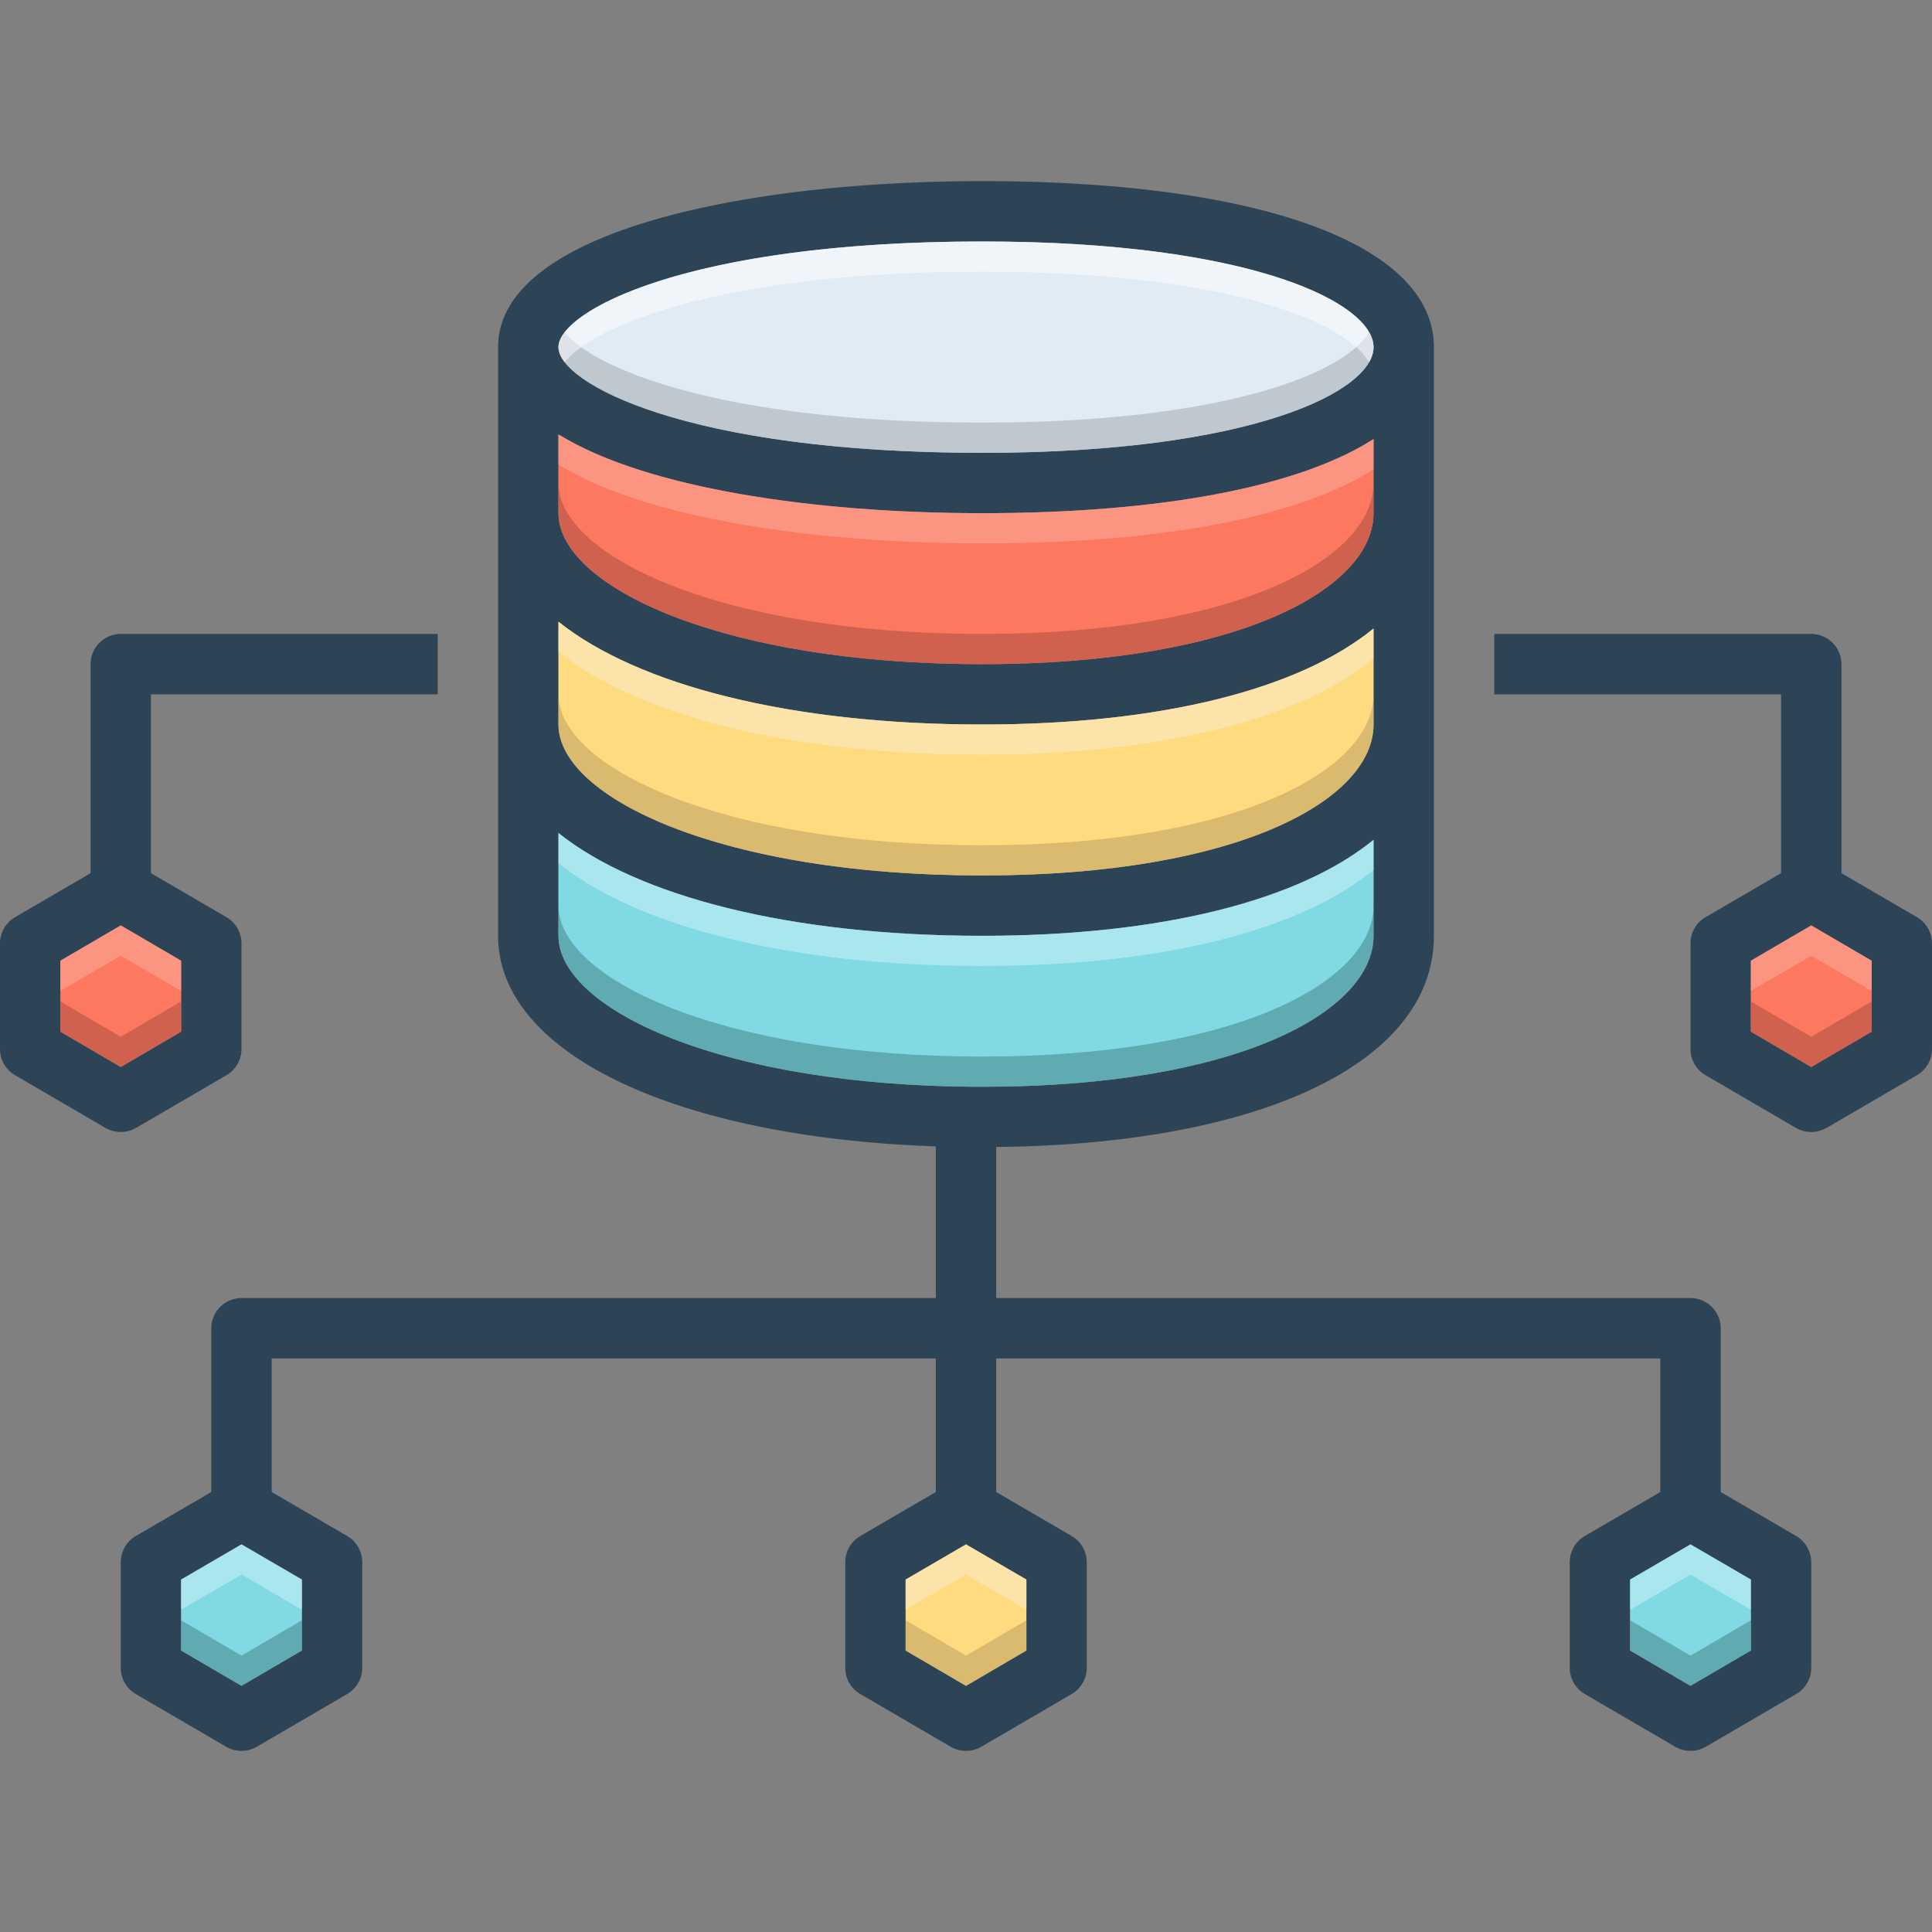 <svg xmlns="http://www.w3.org/2000/svg" id="Layer_1" viewBox="0 0 128 128" data-name="Layer 1"><rect x="0" y="0" width="128" height="128" fill="#808080" stroke="none"/><path d="m119.01 101.77-5.01-2.92v-10.85a2.006 2.006 0 0 0 -2-2h-46v-10.01c17.65-.18 29-5.63 29-13.99v-39c0-6.79-11.47-11-29.93-11-15.96 0-32.07 3.4-32.07 11v39c0 7.79 11.77 13.36 29 13.95v10.05h-46a2.006 2.006 0 0 0 -2 2v10.85l-5.01 2.92a2.015 2.015 0 0 0 -.99 1.73v7a2.015 2.015 0 0 0 .99 1.73l6 3.5a2.024 2.024 0 0 0 2.02 0l6-3.5a2.015 2.015 0 0 0 .99-1.73v-7a2.015 2.015 0 0 0 -.99-1.73l-5.01-2.92v-8.85h44v8.85l-5.01 2.92a2.015 2.015 0 0 0 -.99 1.73v7a2.015 2.015 0 0 0 .99 1.73l6 3.5a2.024 2.024 0 0 0 2.02 0l6-3.5a2.015 2.015 0 0 0 .99-1.73v-7a2.015 2.015 0 0 0 -.99-1.73l-5.01-2.92v-8.85h44v8.85l-5.01 2.92a2.015 2.015 0 0 0 -.99 1.73v7a2.015 2.015 0 0 0 .99 1.73l6 3.5a2.024 2.024 0 0 0 2.02 0l6-3.5a2.015 2.015 0 0 0 .99-1.73v-7a2.015 2.015 0 0 0 -.99-1.73zm-99.01 2.88v4.7l-4 2.34-4-2.34v-4.7l4-2.33zm45.07-88.65c17.89 0 25.93 4.09 25.93 7s-8.04 7-25.93 7c-19.59 0-28.07-4.63-28.07-7 0-2.36 8.48-7 28.07-7zm-28.07 12.78c5.77 3.57 16.95 5.22 28.07 5.22 12.02 0 21.07-1.79 25.93-4.91v4.91c0 4.97-8.91 10-25.93 10-17.34 0-28.07-5.19-28.07-10zm0 12.41c5.27 4.21 15.38 6.81 28.07 6.81 11.89 0 21.03-2.35 25.93-6.36v6.36c0 4.97-8.91 10-25.93 10-17.34 0-28.07-5.19-28.07-10zm31 63.46v4.7l-4 2.34-4-2.34v-4.7l4-2.33zm-2.93-32.65c-17.34 0-28.07-5.19-28.07-10v-6.81c5.27 4.21 15.38 6.81 28.07 6.81 11.89 0 21.03-2.35 25.93-6.36v6.36c0 4.97-8.91 10-25.93 10zm50.93 37.35-4 2.34-4-2.34v-4.7l4-2.33 4 2.33z" fill="#2d4356"></path><path d="m91 23c0 2.91-8.04 7-25.93 7-19.59 0-28.07-4.63-28.07-7 0-2.36 8.48-7 28.07-7 17.89 0 25.93 4.09 25.93 7z" fill="#e1ebf4"></path><path d="m20 104.65v4.7l-4 2.34-4-2.34v-4.7l4-2.33z" fill="#81d9e3"></path><path d="m68 104.65v4.7l-4 2.34-4-2.34v-4.7l4-2.33z" fill="#ffdb80"></path><path d="m116 104.65v4.7l-4 2.34-4-2.34v-4.7l4-2.33z" fill="#81d9e3"></path><path d="m91 29.09v4.91c0 4.97-8.91 10-25.93 10-17.34 0-28.07-5.19-28.07-10v-5.22c5.77 3.57 16.95 5.22 28.07 5.22 12.02 0 21.07-1.79 25.93-4.91z" fill="#fc785e"></path><path d="m91 41.64v6.36c0 4.97-8.91 10-25.93 10-17.34 0-28.07-5.19-28.07-10v-6.81c5.27 4.21 15.38 6.81 28.07 6.81 11.89 0 21.03-2.35 25.93-6.36z" fill="#ffdb80"></path><path d="m91 55.64v6.36c0 4.97-8.91 10-25.93 10-17.34 0-28.07-5.19-28.07-10v-6.81c5.27 4.21 15.38 6.81 28.07 6.81 11.89 0 21.03-2.35 25.93-6.36z" fill="#81d9e3"></path><path d="m29 46v-4h-21a2.006 2.006 0 0 0 -2 2v13.85l-5.01 2.92a2.015 2.015 0 0 0 -.99 1.73v7a2.015 2.015 0 0 0 .99 1.73l6 3.5a2.049 2.049 0 0 0 2.02 0l6-3.5a2.015 2.015 0 0 0 .99-1.73v-7a2.015 2.015 0 0 0 -.99-1.73l-5.01-2.92v-11.85zm-17 17.65v4.7l-4 2.34-4-2.34v-4.7l4-2.34z" fill="#2d4356"></path><path d="m12 63.65v4.7l-4 2.34-4-2.34v-4.7l4-2.34z" fill="#fc785e"></path><path d="m127.01 60.77-5.01-2.92v-13.85a2.006 2.006 0 0 0 -2-2h-21v4h19v11.85l-5.01 2.92a2.015 2.015 0 0 0 -.99 1.73v7a2.015 2.015 0 0 0 .99 1.73l6 3.5a2.049 2.049 0 0 0 2.02 0l6-3.5a2.015 2.015 0 0 0 .99-1.73v-7a2.015 2.015 0 0 0 -.99-1.73zm-3.01 7.58-4 2.34-4-2.34v-4.7l4-2.34 4 2.34z" fill="#2d4356"></path><path d="m124 63.65v4.7l-4 2.34-4-2.34v-4.7l4-2.34z" fill="#fc785e"></path><path d="m116 104.65v2l-4-2.33-4 2.33v-2l4-2.33z" fill="#e8fbfc" opacity=".4"></path><path d="m68 104.65v2l-4-2.33-4 2.33v-2l4-2.33z" fill="#f9edd2" opacity=".5"></path><path d="m20 104.65v2l-4-2.33-4 2.33v-2l4-2.33z" fill="#e8fbfc" opacity=".4"></path><path d="m20 107.35v2l-4 2.34-4-2.34v-2l4 2.34z" fill="#0f423c" opacity=".3"></path><path d="m68 107.35v2l-4 2.34-4-2.34v-2l4 2.34z" fill="#ad9359" opacity=".45"></path><path d="m124 63.65v2l-4-2.33-4 2.33v-2l4-2.33z" fill="#f9dbd7" opacity=".3"></path><path d="m124 66.35v2l-4 2.34-4-2.34v-2l4 2.34z" fill="#a54b3f" opacity=".5"></path><path d="m12 63.65v2l-4-2.33-4 2.33v-2l4-2.33z" fill="#f9dbd7" opacity=".3"></path><path d="m12 66.35v2l-4 2.34-4-2.34v-2l4 2.34z" fill="#a54b3f" opacity=".5"></path><path d="m116 107.35v2l-4 2.34-4-2.34v-2l4 2.34z" fill="#0f423c" opacity=".3"></path><path d="m91 23c0 2.91-8.04 7-25.93 7-19.59 0-28.07-4.63-28.07-7a1.693 1.693 0 0 1 .42-1c1.92 2.47 10.55 6 27.65 6 15.92 0 24.04-3.24 25.63-6a1.984 1.984 0 0 1 .3 1z" fill="#9fa5aa" opacity=".5"></path><path d="m91 29.09v2c-4.86 3.12-13.91 4.91-25.93 4.91-11.12 0-22.3-1.65-28.07-5.22v-2c5.77 3.57 16.95 5.22 28.07 5.22 12.02 0 21.07-1.79 25.93-4.91z" fill="#f9dbd7" opacity=".3"></path><path d="m91 41.64v2c-4.9 4.01-14.04 6.36-25.93 6.36-12.69 0-22.8-2.6-28.07-6.81v-2c5.27 4.21 15.38 6.81 28.07 6.81 11.89 0 21.03-2.35 25.93-6.36z" fill="#f9edd2" opacity=".5"></path><path d="m91 55.64v2c-4.9 4.01-14.04 6.36-25.93 6.36-12.69 0-22.8-2.6-28.07-6.81v-2c5.27 4.21 15.38 6.81 28.07 6.81 11.89 0 21.03-2.35 25.93-6.36z" fill="#e8fbfc" opacity=".4"></path><path d="m91 60v2c0 4.97-8.91 10-25.93 10-17.34 0-28.07-5.19-28.07-10v-2c0 4.81 10.73 10 28.07 10 17.02 0 25.93-5.03 25.93-10z" fill="#0f423c" opacity=".3"></path><path d="m91 46v2c0 4.97-8.91 10-25.93 10-17.34 0-28.07-5.19-28.07-10v-2c0 4.81 10.73 10 28.07 10 17.02 0 25.93-5.03 25.93-10z" fill="#ad9359" opacity=".45"></path><path d="m91 32v2c0 4.97-8.91 10-25.93 10-17.34 0-28.07-5.19-28.07-10v-2c0 4.81 10.73 10 28.07 10 17.02 0 25.93-5.03 25.93-10z" fill="#a54b3f" opacity=".5"></path><path d="m91 23a1.984 1.984 0 0 1 -.3 1c-1.59-2.76-9.71-6-25.63-6-17.1 0-25.73 3.53-27.65 6a1.693 1.693 0 0 1 -.42-1c0-2.36 8.48-7 28.07-7 17.89 0 25.93 4.09 25.93 7z" fill="#fff" opacity=".5"></path></svg>